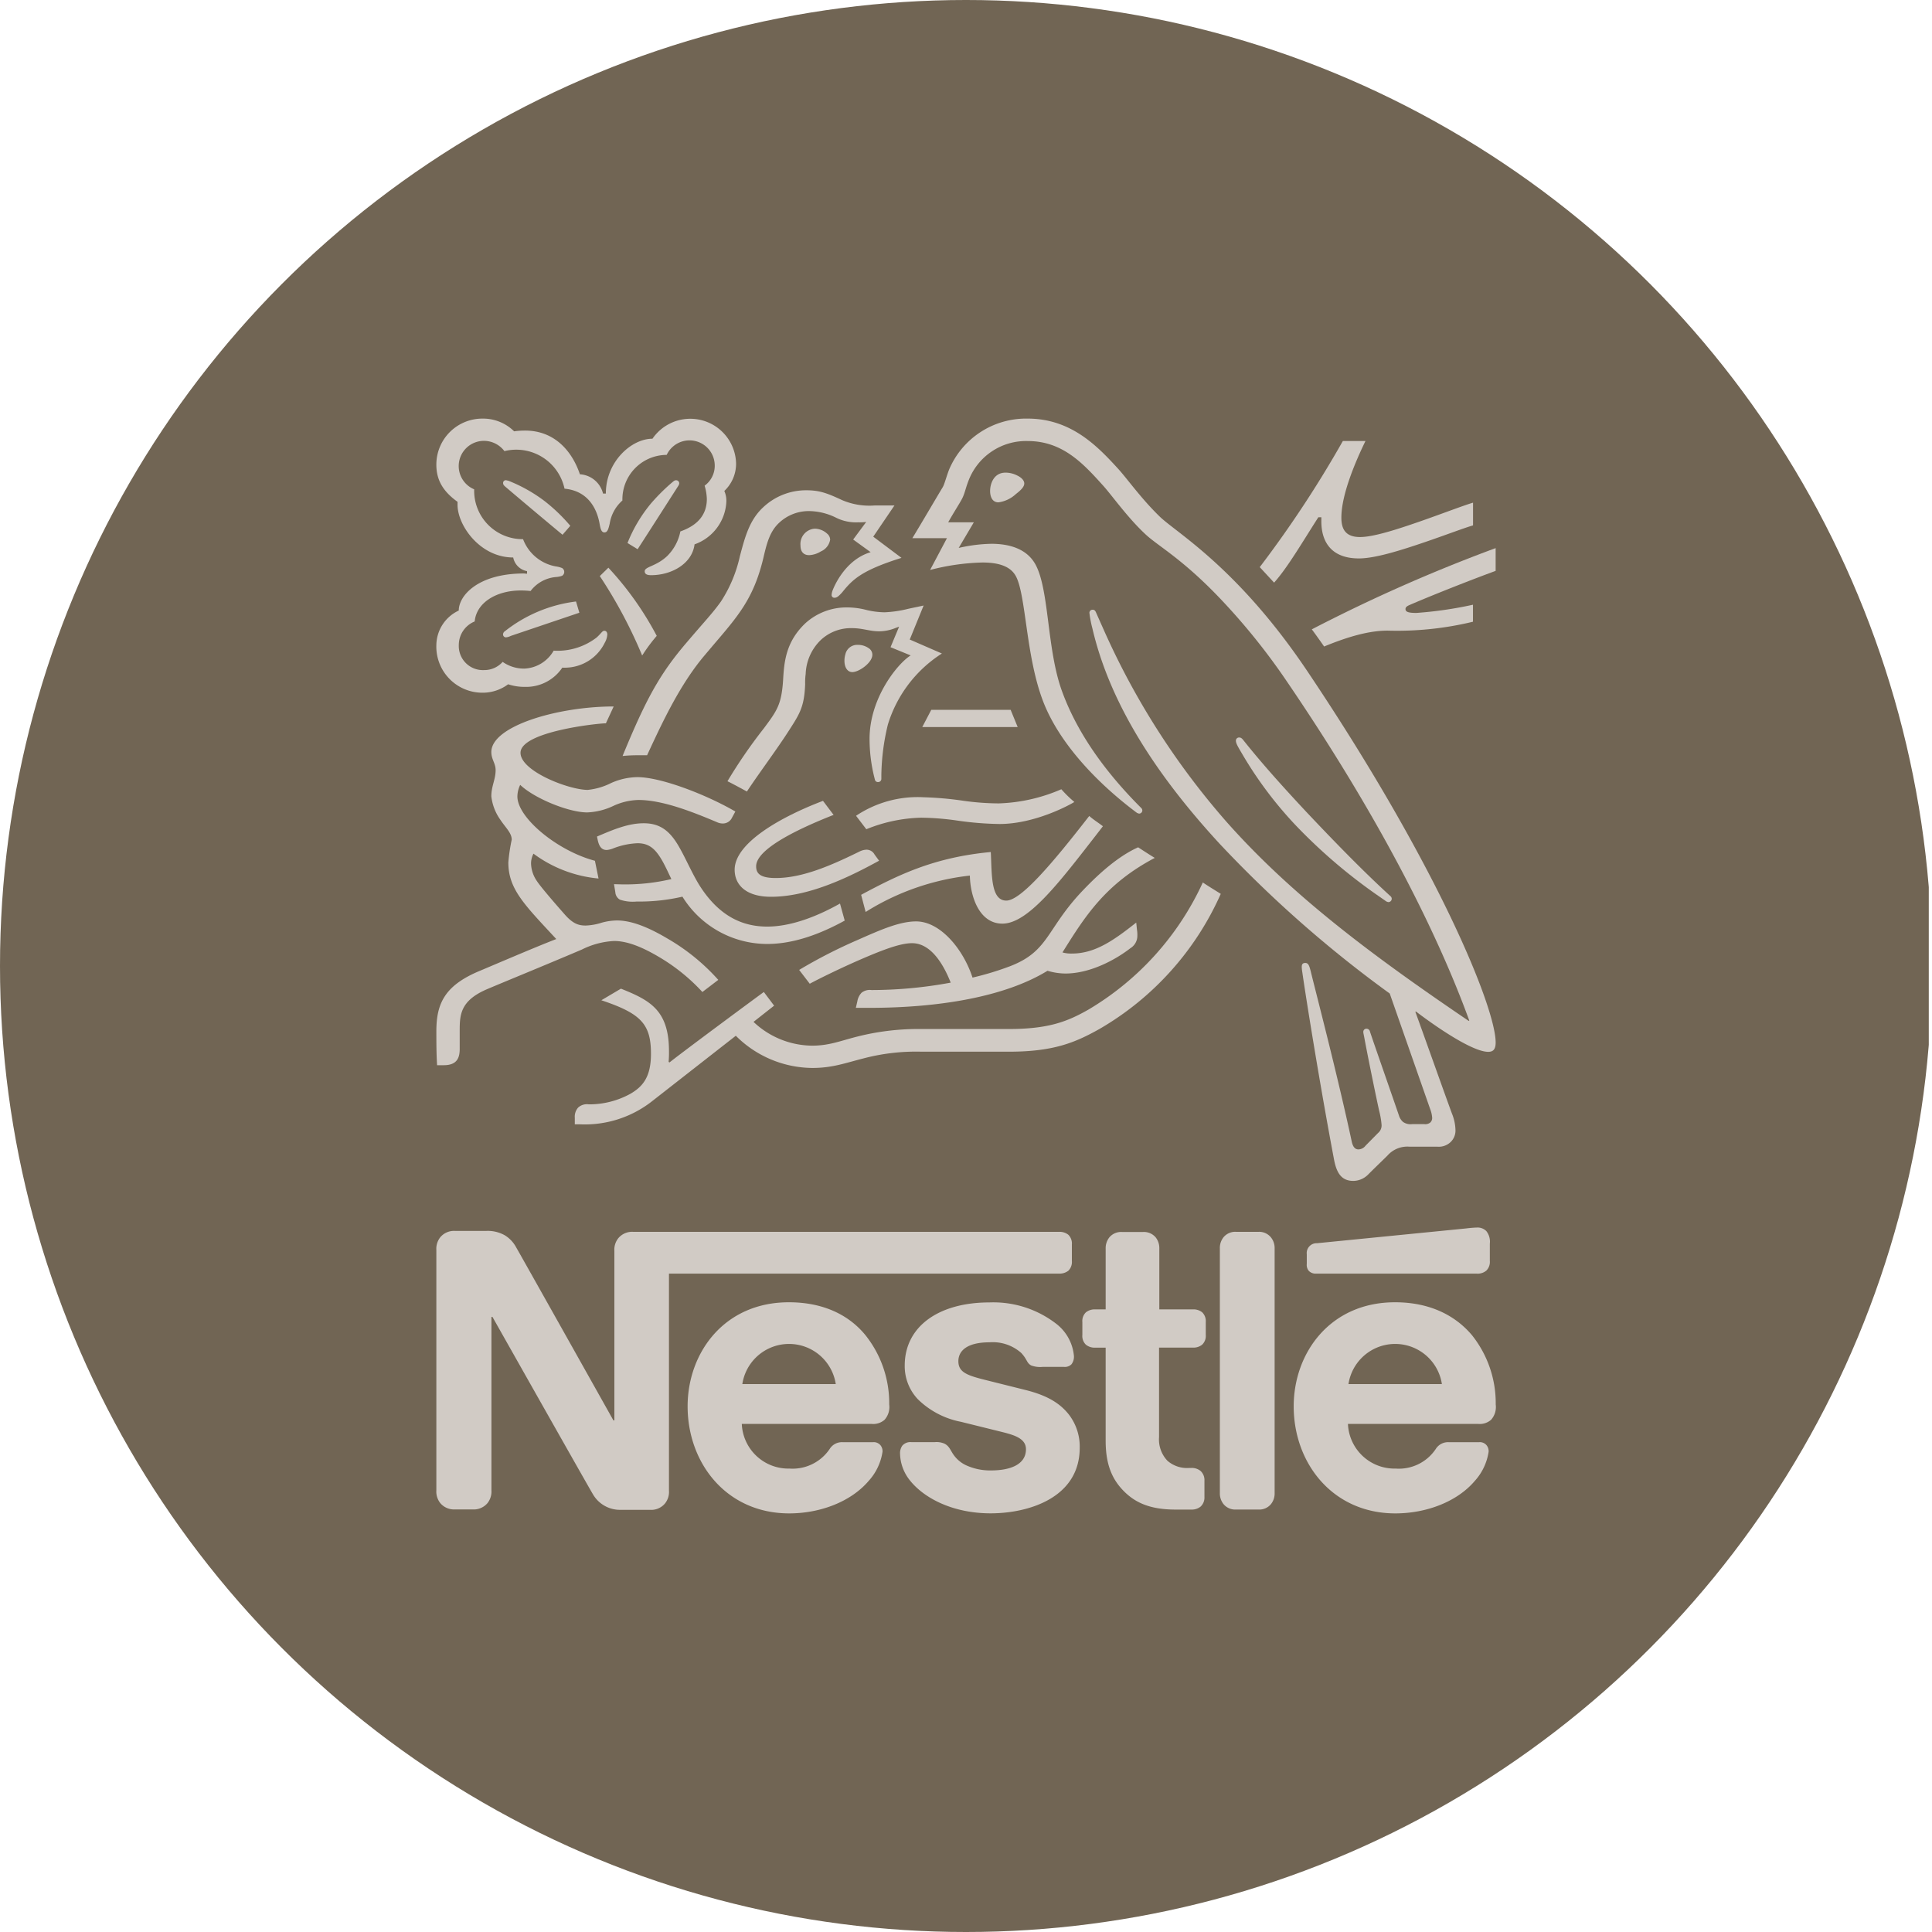 <?xml version='1.0' encoding='utf-8'?>
<svg xmlns="http://www.w3.org/2000/svg" viewBox="0 0 300 300" width="300" height="300">
  <defs><clipPath id="bz_circular_clip"><circle cx="150.0" cy="150.0" r="150.0" /></clipPath></defs><g clip-path="url(#bz_circular_clip)"><rect x="-0.5" width="300" height="300" fill="#716554" />
  <path d="M168.242,138.165c-5.798,6.037-5.28,9.516-11.399,11.868a45.637,45.637,0,0,1-5.831,1.768c-1.423-4.384-4.984-8.726-8.759-8.726-2.607,0-5.634,1.357-9.113,2.895a78.229,78.229,0,0,0-9.047,4.639l1.645,2.147c1.217-.666,4.729-2.41,8.224-3.915,3.051-1.308,5.806-2.385,7.657-2.385,2.994,0,4.935,3.405,6.004,6.127a67.652,67.652,0,0,1-12.295,1.151,2.056,2.056,0,0,0-1.538.411,2.526,2.526,0,0,0-.666,1.365l-.23.987h2.081c10.848,0,21.096-1.711,27.683-5.757a9.867,9.867,0,0,0,2.78.428c3.767,0,7.665-2.048,10.1-3.939a2.246,2.246,0,0,0,1.069-1.941,4.649,4.649,0,0,0-.058-.905l-.115-1.127c-3.479,2.747-6.382,4.811-9.976,4.811a5.096,5.096,0,0,1-1.48-.173c3.512-5.625,6.645-10.618,14.335-14.68-.823-.493-1.974-1.25-2.583-1.645C173.728,132.91,170.767,135.525,168.242,138.165Z" fill="#d1cbc5" />
  <path d="M156.259,139.843c-2.467,0-2.229-4.211-2.41-7.542-8.701.822-14.154,3.43-20.133,6.645l.699,2.665a38.3,38.3,0,0,1,16.186-5.65c.058,3.183,1.423,7.46,5.05,7.46,3.89,0,8.611-6.103,14.154-13.241l1.456-1.883c-.757-.584-1.595-1.102-2.122-1.595C163.455,134.02,158.529,139.843,156.259,139.843Z" fill="#d1cbc5" />
  <path d="M141.069,94.526a18.162,18.162,0,0,1-3.717.551,12.678,12.678,0,0,1-2.846-.37,11.82,11.82,0,0,0-3.01-.387,9.499,9.499,0,0,0-6.448,2.467c-3.076,2.928-3.29,6.086-3.454,8.899-.255,3.742-.954,4.68-2.977,7.402a78.59,78.59,0,0,0-5.658,8.224c.559.255,2.377,1.242,3.018,1.595,1.998-3.01,4.787-6.728,6.58-9.549,1.645-2.55,2.328-3.652,2.467-7.073a10.53,10.53,0,0,1,.082-1.645A7.714,7.714,0,0,1,127.408,99.42a6.843,6.843,0,0,1,4.844-1.883c1.735,0,2.755.493,4.26.493a6.901,6.901,0,0,0,2.55-.518l.551-.206-1.332,3.191,3.125,1.275c-1.999,1.242-6.382,6.58-6.382,12.962a24.809,24.809,0,0,0,.822,6.292.469.469,0,0,0,.485.411.493.493,0,0,0,.525-.459c.001-.011.001-.023.001-.034v-.666a35.16,35.16,0,0,1,1.012-7.772,20.042,20.042,0,0,1,8.389-11.029l-4.992-2.171,2.155-5.28Z" fill="#d1cbc5" />
  <path d="M156.144,73.39c-1.883,0-2.401,1.818-2.401,2.837,0,.822.288,1.776,1.3,1.776a4.934,4.934,0,0,0,2.698-1.283c.822-.633,1.308-1.151,1.308-1.645s-.469-.954-1.168-1.275A3.964,3.964,0,0,0,156.144,73.39Z" fill="#d1cbc5" />
  <polygon points="144.605 110.227 143.207 112.9 158.027 112.9 156.933 110.227 144.605 110.227" fill="#d1cbc5" />
  <path d="M127.457,85.628a2.422,2.422,0,0,0,1.448-1.826,1.233,1.233,0,0,0-.46-.929,2.903,2.903,0,0,0-1.941-.781,2.385,2.385,0,0,0-2.204,2.607c0,.954.46,1.505,1.357,1.505A3.775,3.775,0,0,0,127.457,85.628Z" fill="#d1cbc5" />
  <path d="M213.673,138.864l1.423.987a.921.921,0,0,0,.518.23.526.526,0,0,0,.493-.518.543.543,0,0,0-.23-.436c-4.236-3.865-8.792-8.562-13.06-13.085-3.331-3.569-6.752-7.336-9.771-11.136-.206-.263-.378-.387-.609-.387a.485.485,0,0,0-.526.493c0,.411.288.896,1.012,2.122a60.704,60.704,0,0,0,8.298,11.045A83.306,83.306,0,0,0,213.673,138.864Z" fill="#d1cbc5" />
  <path d="M195.432,191.278h-3.487a2.352,2.352,0,0,0-1.941.823,2.632,2.632,0,0,0-.584,1.744v37.988a2.648,2.648,0,0,0,.584,1.744,2.352,2.352,0,0,0,1.941.823h3.454a2.352,2.352,0,0,0,1.941-.823,2.632,2.632,0,0,0,.584-1.744V193.869a2.649,2.649,0,0,0-.584-1.744A2.352,2.352,0,0,0,195.432,191.278Z" fill="#d1cbc5" />
  <path d="M135.46,101.665a1.209,1.209,0,0,0-.6-1.036,2.853,2.853,0,0,0-1.645-.493,1.875,1.875,0,0,0-1.949,1.48,3.354,3.354,0,0,0-.14.987c0,1.036.469,1.76,1.225,1.76C133.379,104.363,135.46,102.915,135.46,101.665Z" fill="#d1cbc5" />
  <path d="M95.341,137.293l.206,1.242a1.423,1.423,0,0,0,.724,1.168,6.258,6.258,0,0,0,2.583.288,29.768,29.768,0,0,0,7.114-.757,15.491,15.491,0,0,0,13.159,7.344c4.038,0,8.126-1.48,12.04-3.627l-.732-2.648c-3.824,2.155-7.797,3.578-11.309,3.578-3.915,0-7.402-1.686-10.297-6.07-1.217-1.851-2.171-4.17-3.339-6.234-1.398-2.467-2.903-3.742-5.535-3.742-2.41,0-4.762.995-7.254,2.064l.115.551c.197.896.551,1.538,1.398,1.538a3.596,3.596,0,0,0,.954-.23,11.634,11.634,0,0,1,3.833-.822c2.171,0,3.216,1.275,4.696,4.408l.551,1.16a31.112,31.112,0,0,1-7.682.822Z" fill="#d1cbc5" />
  <path d="M216.618,202.216c-10.075,0-15.733,7.862-15.733,16.161,0,8.849,6.07,16.622,15.783,16.622,4.852,0,9.606-1.826,12.337-5.042a8.656,8.656,0,0,0,2.147-4.532,1.464,1.464,0,0,0-.321-1.012,1.357,1.357,0,0,0-1.184-.469h-4.671a2.237,2.237,0,0,0-2.031,1.053,6.893,6.893,0,0,1-6.234,3.043,7.237,7.237,0,0,1-7.402-6.933h20.248a2.656,2.656,0,0,0,1.974-.641,2.972,2.972,0,0,0,.724-2.377,16.934,16.934,0,0,0-3.684-10.758C226.002,204.281,222.054,202.216,216.618,202.216Zm-7.229,12.707a7.337,7.337,0,0,1,14.508,0Z" fill="#d1cbc5" />
  <path d="M204.709,80.323h.469v.633c0,3.29,1.645,5.757,5.831,5.757,2.55,0,6.58-1.283,10.322-2.558,3.133-1.069,6.004-2.171,7.402-2.574V78.053c-1.645.493-4.935,1.768-8.348,2.953-3.602,1.25-7.139,2.385-9.203,2.385-2.262,0-2.895-1.25-2.895-3.018,0-3.652,2.286-8.907,3.742-11.893h-3.512a172.676,172.676,0,0,1-12.904,19.582l2.229,2.41C199.922,88.153,202.217,84.205,204.709,80.323Z" fill="#d1cbc5" />
  <path d="M180.134,80.265c-2.928-2.821-5.157-6.012-6.58-7.55-3.166-3.454-7.254-7.715-13.981-7.715a12.978,12.978,0,0,0-12.188,7.895c-.411,1.044-.724,2.311-1.012,2.78-.641,1.044-3.512,5.946-4.704,7.895H147.04l-2.615,4.935a35.209,35.209,0,0,1,8.126-1.16c2.574,0,4.441.609,5.247,2.229,1.513,3.018,1.513,12.156,4.063,19.031,2.377,6.473,8.224,12.797,14.705,17.633l.288.099a.502.502,0,0,0,.526-.469.559.559,0,0,0-.206-.436c-5.453-5.453-9.869-11.514-12.263-18.094-2.352-6.44-1.974-15.495-4.038-19.525-1.365-2.673-4.26-3.372-6.933-3.372a24.349,24.349,0,0,0-5.074.641l2.352-3.981H147.237c.822-1.48,1.719-2.837,2.147-3.652s.526-1.571.987-2.755a9.556,9.556,0,0,1,9.203-6.209c5.453,0,8.644,3.503,11.81,7.024,1.448,1.645,3.833,5.017,6.58,7.542,1.892,1.735,5.486,3.676,11.021,9.392a99.84,99.84,0,0,1,10.823,13.348c13.981,20.512,23.209,38.581,28.341,52.685l-.09.049c-14.705-9.976-27.436-19.401-37.709-31.03a117.556,117.556,0,0,1-19.122-30.06c-.37-.822-.699-1.563-1.044-2.344-.14-.321-.288-.411-.518-.411a.477.477,0,0,0-.501.451c-.001.014-.001.028,0,.042a16.937,16.937,0,0,0,.461,2.401c2.936,12.649,11.053,23.99,19.738,33.424a185.191,185.191,0,0,0,26.433,23.275l6.275,17.929a4.597,4.597,0,0,1,.313,1.341.954.954,0,0,1-.288.757,1.217,1.217,0,0,1-.929.255h-1.883a2.015,2.015,0,0,1-1.423-.345,2.138,2.138,0,0,1-.633-.987c-.551-1.645-3.865-11.111-4.499-13.027a.559.559,0,0,0-.551-.461.485.485,0,0,0-.485.485l0,.008c0,.23.09.493.23,1.308.822,4.293,1.826,9.113,2.229,10.938a12.49,12.49,0,0,1,.378,2.204,1.521,1.521,0,0,1-.543,1.25l-1.949,1.974a1.422,1.422,0,0,1-1.102.576c-.469,0-.823-.312-1.02-1.127-2.204-10.297-5.535-23.028-6.407-26.606-.206-.781-.345-1.217-.823-1.217s-.551.288-.551.641a6.188,6.188,0,0,0,.09.822c.518,3.66,2.64,16.975,4.935,29.131.411,2.097,1.192,3.249,2.994,3.249a3.29,3.29,0,0,0,2.319-1.02c1.184-1.184,1.538-1.505,2.961-2.903a4.112,4.112,0,0,1,3.446-1.39h4.318a2.665,2.665,0,0,0,2.056-.724,2.467,2.467,0,0,0,.748-1.908,7.164,7.164,0,0,0-.551-2.525c-1.094-2.961-4.639-12.962-5.675-15.783l.082-.058c3.627,2.755,8.907,6.267,11.226,6.267.724,0,1.16-.321,1.16-1.448,0-5.338-8.874-27.297-29.155-57.529C192.298,88.243,182.807,82.815,180.134,80.265Z" fill="#d1cbc5" />
  <path d="M205.605,100.39c3.66-1.505,6.933-2.467,9.869-2.467a50.082,50.082,0,0,0,13.249-1.382v-2.64a60.865,60.865,0,0,1-8.792,1.275c-1.299,0-1.686-.181-1.686-.609,0-.255.181-.436.674-.641,3.454-1.497,9.713-3.964,13.323-5.28V85.11a250.556,250.556,0,0,0-28.547,12.616C203.928,98.005,205.441,100.135,205.605,100.39Z" fill="#d1cbc5" />
  <path d="M106.485,99.93c-4.112,4.836-6.234,8.759-9.812,17.46a22.23,22.23,0,0,1,2.36-.115h1.448l.428-.929c2.007-4.293,4.704-10.091,8.479-14.557l1.299-1.538c3.89-4.556,6.3-7.254,7.813-13.463.518-2.204.954-4.178,2.467-5.593a6.719,6.719,0,0,1,4.729-1.834,9.655,9.655,0,0,1,4.112,1.02,6.966,6.966,0,0,0,3.454.724,7.804,7.804,0,0,0,1.242-.058l-2.023,2.73,2.714,1.966c-3.446,1.012-5.28,4.351-5.889,5.889a2.358,2.358,0,0,0-.173.724.419.419,0,0,0,.461.461c.387,0,.674-.288,1.168-.822,1.645-2.04,3.018-3.421,9.22-5.37l-4.384-3.29,3.29-4.844H135.78a10.765,10.765,0,0,1-4.992-.823c-2.319-1.077-3.504-1.538-5.568-1.538a9.705,9.705,0,0,0-6.703,2.632c-2.171,2.007-2.846,4.68-3.627,7.599a21.253,21.253,0,0,1-2.953,7.056C110.573,95.316,109.594,96.27,106.485,99.93Z" fill="#d1cbc5" />
  <path d="M81.36,89.049c-7.106,0-10.124,3.421-10.124,5.757a5.995,5.995,0,0,0-3.479,5.354,7.155,7.155,0,0,0,6.902,7.4q.217.007.434.002a6.58,6.58,0,0,0,3.808-1.308,8.073,8.073,0,0,0,2.607.403,6.76,6.76,0,0,0,5.806-2.985,6.019,6.019,0,0,0,.666,0,6.892,6.892,0,0,0,5.913-3.841,2.977,2.977,0,0,0,.411-1.299c0-.321-.148-.584-.469-.584s-.46.387-1.192,1.044a9.933,9.933,0,0,1-6.67,2.04,5.51,5.51,0,0,1-4.548,2.788,5.756,5.756,0,0,1-3.372-1.044,3.816,3.816,0,0,1-2.895,1.275,3.742,3.742,0,0,1-3.915-3.561q-.008-.177,0-.354A3.94,3.94,0,0,1,73.711,96.5c.255-2.87,3.29-4.811,7.163-4.811a13.759,13.759,0,0,1,1.513.082A5.535,5.535,0,0,1,86.335,89.6a3.494,3.494,0,0,0,.954-.197.707.707,0,0,0,0-1.192,3.948,3.948,0,0,0-.962-.255A6.703,6.703,0,0,1,81.22,83.72a7.509,7.509,0,0,1-7.591-7.426l0-.025v-.288a3.915,3.915,0,0,1,1.53-7.525,3.989,3.989,0,0,1,3.166,1.595,7.665,7.665,0,0,1,9.281,5.6q.029.115.053.231c4.178.387,5.165,3.915,5.436,5.395.14.757.255,1.398.757,1.398s.633-.584.822-1.365a6.053,6.053,0,0,1,1.974-3.594,6.9,6.9,0,0,1,6.717-7.079q.079-.002.159-.002a3.915,3.915,0,0,1,7.46,1.645,3.816,3.816,0,0,1-1.571,3.134,7.961,7.961,0,0,1,.345,2.064c0,2.467-1.448,4.112-4.112,5.042a7.401,7.401,0,0,1-2.031,3.808c-1.735,1.645-3.504,1.645-3.504,2.377,0,.378.255.609.987.609,3.216,0,6.382-1.801,6.752-4.787a7.402,7.402,0,0,0,4.935-6.58,3.742,3.742,0,0,0-.313-1.711,5.814,5.814,0,0,0,1.826-4.26,7.114,7.114,0,0,0-12.986-3.849c-3.183-.025-7.237,3.487-7.237,8.512h-.436a3.948,3.948,0,0,0-3.594-2.994c-1.225-3.652-3.981-6.785-8.504-6.785a12.191,12.191,0,0,0-1.711.115,6.851,6.851,0,0,0-4.877-1.974,7.139,7.139,0,0,0-7.196,7.081q0,.041,0,.083c0,2.467,1.127,4.203,3.29,5.757V78.39c0,3.191,3.479,8.175,8.644,8.175a2.673,2.673,0,0,0,2.147,2.122v.403Z" fill="#d1cbc5" />
  <path d="M159.401,215.877l-6.58-1.645c-2.731-.691-4.005-1.192-4.005-2.87s1.456-2.928,4.82-2.928a6.667,6.667,0,0,1,4.935,1.645c.954,1.012.822,1.538,1.538,1.941a3.982,3.982,0,0,0,1.793.23h3.29a1.464,1.464,0,0,0,1.184-.403,1.916,1.916,0,0,0,.378-1.341,7.098,7.098,0,0,0-2.722-4.935,15.971,15.971,0,0,0-10.387-3.331c-7.945,0-13.159,3.775-13.159,9.803a7.46,7.46,0,0,0,2.056,5.247,13.069,13.069,0,0,0,6.67,3.487l6.645,1.645c1.826.469,3.454,1.028,3.454,2.615,0,2.467-2.615,3.29-5.403,3.29a8.949,8.949,0,0,1-3.94-.822,4.935,4.935,0,0,1-2.007-1.768c-.428-.666-.584-1.16-1.242-1.538a3.035,3.035,0,0,0-1.571-.263h-3.619a1.645,1.645,0,0,0-1.423.551,2.015,2.015,0,0,0-.345,1.25,6.826,6.826,0,0,0,1.357,3.915c2.212,2.953,6.818,5.338,12.707,5.338s13.833-2.41,13.833-10.182a8.167,8.167,0,0,0-1.645-5.107C164.648,217.941,162.699,216.724,159.401,215.877Z" fill="#d1cbc5" />
  <path d="M93.137,89.452a73.296,73.296,0,0,1,6.579,12.336,26.433,26.433,0,0,1,2.262-3.051,49.007,49.007,0,0,0-7.509-10.585Z" fill="#d1cbc5" />
  <path d="M164.804,122.555a26.464,26.464,0,0,1-9.713,2.196,40.208,40.208,0,0,1-5.461-.403,52.486,52.486,0,0,0-6.234-.551,17.19,17.19,0,0,0-10.47,2.878l1.596,2.089a23.976,23.976,0,0,1,8.545-1.793,42.292,42.292,0,0,1,5.453.428,50.008,50.008,0,0,0,6.67.551c5.453,0,10.799-2.895,11.637-3.421A18.425,18.425,0,0,1,164.804,122.555Z" fill="#d1cbc5" />
  <path d="M129.439,126.536l-1.645-2.179c-6.497,2.467-13.718,6.522-13.718,10.692,0,2.344,1.744,4.203,5.65,4.203,5.757,0,11.868-2.903,16.778-5.601l-.699-.954a1.415,1.415,0,0,0-1.308-.757,2.576,2.576,0,0,0-1.036.288c-4.211,2.064-8.767,4.112-13.003,4.112-2.467,0-3.043-.748-3.043-1.801C117.366,131.553,125.426,128.123,129.439,126.536Z" fill="#d1cbc5" />
  <path d="M185.266,203.318h-5.247v-9.45a2.69,2.69,0,0,0-.576-1.744,2.385,2.385,0,0,0-1.941-.822h-3.29a2.377,2.377,0,0,0-1.941.822,2.69,2.69,0,0,0-.584,1.744v9.45h-1.645a2.196,2.196,0,0,0-1.431.469,1.867,1.867,0,0,0-.543,1.505v1.998a1.858,1.858,0,0,0,.543,1.505,2.137,2.137,0,0,0,1.431.469h1.645v14.467c0,3.717,1.02,6.037,2.903,7.895,1.735,1.711,4.005,2.78,7.945,2.78h2.467a2.171,2.171,0,0,0,1.423-.46,1.908,1.908,0,0,0,.6-1.513v-2.517a1.908,1.908,0,0,0-.6-1.505,2.13,2.13,0,0,0-1.423-.469h-.345a4.63,4.63,0,0,1-3.372-1.11,4.811,4.811,0,0,1-1.308-3.684v-13.891h5.28a2.114,2.114,0,0,0,1.423-.469,1.867,1.867,0,0,0,.551-1.505v-1.999a1.9,1.9,0,0,0-.551-1.505A2.163,2.163,0,0,0,185.266,203.318Z" fill="#d1cbc5" />
  <path d="M229.374,197.775a2.106,2.106,0,0,0,1.415-.469,1.884,1.884,0,0,0,.551-1.505v-2.698a2.623,2.623,0,0,0-.551-1.949,1.908,1.908,0,0,0-1.415-.543,17.032,17.032,0,0,0-1.711.14l-23.16,2.295a1.53,1.53,0,0,0-1.587,1.711v1.505a1.44,1.44,0,0,0,.312,1.077,1.481,1.481,0,0,0,1.16.428h24.986Z" fill="#d1cbc5" />
  <path d="M97.899,169.837a13.217,13.217,0,0,1-6.473,1.645,2.031,2.031,0,0,0-1.645.493,2.13,2.13,0,0,0-.526,1.595v1.012h.724a16.913,16.913,0,0,0,11.432-3.709l12.846-10.042a16.959,16.959,0,0,0,11.893,5c3.084,0,5.05-.749,7.887-1.472a32.077,32.077,0,0,1,9.047-1.053h13.603c6.966,0,10.33-1.448,14.039-3.528a45.604,45.604,0,0,0,18.834-20.98c-1.02-.641-1.974-1.217-2.788-1.768a44.47,44.47,0,0,1-17.756,19.738c-3.216,1.826-6.119,3.018-12.386,3.018H143.117a38.573,38.573,0,0,0-10.264,1.242c-2.558.666-4.186,1.341-6.76,1.341a13.381,13.381,0,0,1-9.088-3.693l3.199-2.517-1.595-2.122c-.929.666-12.271,9.047-14.648,10.938l-.14-.09a15.624,15.624,0,0,0,.058-1.645c0-6.39-2.961-7.92-7.46-9.721l-3.043,1.801c6.176,2.056,7.706,3.709,7.706,8.323C101.082,167.271,99.782,168.735,97.899,169.837Z" fill="#d1cbc5" />
  <path d="M68.916,165.404c2.179,0,2.467-1.308,2.467-2.558v-2.837c0-2.41.115-4.556,3.997-6.3,1.571-.691,9.252-3.824,14.977-6.267a12.575,12.575,0,0,1,4.992-1.324c1.941,0,4.178.823,6.958,2.467a29.39,29.39,0,0,1,6.76,5.453l2.467-1.883a32.075,32.075,0,0,0-7.97-6.464c-2.936-1.735-5.543-2.763-7.747-2.763a9.22,9.22,0,0,0-2.41.354,9.043,9.043,0,0,1-2.467.436c-1.069,0-1.974-.255-3.29-1.768-.485-.551-3.627-4.112-4.293-5.157a5.034,5.034,0,0,1-.896-2.648,3.29,3.29,0,0,1,.378-1.587,20.027,20.027,0,0,0,10.1,3.857l-.559-2.755c-5.823-1.538-12.04-6.67-12.04-9.984a4.213,4.213,0,0,1,.436-1.801c2.221,2.114,7.542,4.277,10.404,4.277a10.404,10.404,0,0,0,4.063-1.012,9.736,9.736,0,0,1,3.882-.921c3.717,0,8.298,1.793,12.336,3.503a2.089,2.089,0,0,0,.749.148,1.555,1.555,0,0,0,1.456-.905l.518-.954c-4.433-2.583-11.514-5.338-15.207-5.338a10.286,10.286,0,0,0-4.079.913,10.364,10.364,0,0,1-3.635,1.069c-2.928,0-10.437-2.903-10.437-5.757,0-3.29,11.95-4.581,13.258-4.581L95.292,109.7c-8.668,0-18.998,3.035-18.998,7.073,0,1.16.666,1.735.666,2.813,0,1.456-.666,2.467-.666,4.063a7.763,7.763,0,0,0,1.39,3.627c.822,1.25,1.776,2.056,1.776,3.109a27.39,27.39,0,0,0-.526,3.537c0,3.915,2.237,6.292,6.58,10.963l.864.929c-3.594,1.39-10.297,4.285-11.868,4.935-5.387,2.237-6.752,5.009-6.752,9.351,0,1.645,0,3.594.115,5.305Z" fill="#d1cbc5" />
  <path d="M105.474,75.035a.485.485,0,0,0-.493-.461c-.263,0-.403.173-.666.378a30.964,30.964,0,0,0-3.134,3.109A22.723,22.723,0,0,0,97.438,84.32l1.571.962c1.077-1.645,4.532-7.056,6.3-9.812A.871.871,0,0,0,105.474,75.035Z" fill="#d1cbc5" />
  <path d="M165.898,197.315a1.908,1.908,0,0,0,.543-1.505v-2.558a1.916,1.916,0,0,0-.543-1.513,2.171,2.171,0,0,0-1.423-.461h-66.14a2.796,2.796,0,0,0-2.295.954,2.845,2.845,0,0,0-.641,2.007v26.318h-.148s-14.417-25.701-15.116-26.894a4.885,4.885,0,0,0-1.768-1.859,5.412,5.412,0,0,0-2.928-.666H70.684a2.78,2.78,0,0,0-2.295.954,2.886,2.886,0,0,0-.633,2.007V231.421a2.886,2.886,0,0,0,.633,2.007,2.804,2.804,0,0,0,2.295.954h2.698a2.796,2.796,0,0,0,2.295-.954,2.887,2.887,0,0,0,.633-2.007V204.486h.156s14.968,26.507,15.577,27.494a4.852,4.852,0,0,0,4.293,2.467H100.95a2.772,2.772,0,0,0,2.286-.962,2.829,2.829,0,0,0,.641-1.998v-33.72h60.605A2.212,2.212,0,0,0,165.898,197.315Z" fill="#d1cbc5" />
  <path d="M122.498,202.216c-10.067,0-15.725,7.862-15.725,16.161,0,8.849,6.061,16.622,15.774,16.622,4.844,0,9.598-1.826,12.336-5.042a8.613,8.613,0,0,0,2.155-4.532,1.464,1.464,0,0,0-.321-1.012,1.357,1.357,0,0,0-1.184-.469h-4.671a2.229,2.229,0,0,0-2.031,1.053,6.954,6.954,0,0,1-6.242,3.043,7.237,7.237,0,0,1-7.402-6.933h20.191a2.64,2.64,0,0,0,1.974-.641,2.971,2.971,0,0,0,.724-2.377,16.935,16.935,0,0,0-3.684-10.758C131.907,204.281,127.975,202.216,122.498,202.216Zm-7.229,12.707a7.337,7.337,0,0,1,14.508,0Z" fill="#d1cbc5" />
  <path d="M78.111,98.507a.452.452,0,0,0,.444.461h.017a2.212,2.212,0,0,0,.757-.23l10.634-3.594L89.444,93.4a22.163,22.163,0,0,0-11.029,4.606A.625.625,0,0,0,78.111,98.507Z" fill="#d1cbc5" />
  <path d="M84.551,77.798a23.713,23.713,0,0,0-5.593-3.142l-.378-.09a.428.428,0,0,0-.459.393.401.401,0,0,0-.001.043c0,.181.058.321.321.551,2.517,2.147,7.402,6.242,8.907,7.484l1.209-1.39A26.811,26.811,0,0,0,84.551,77.798Z" fill="#d1cbc5" />
</g></svg>